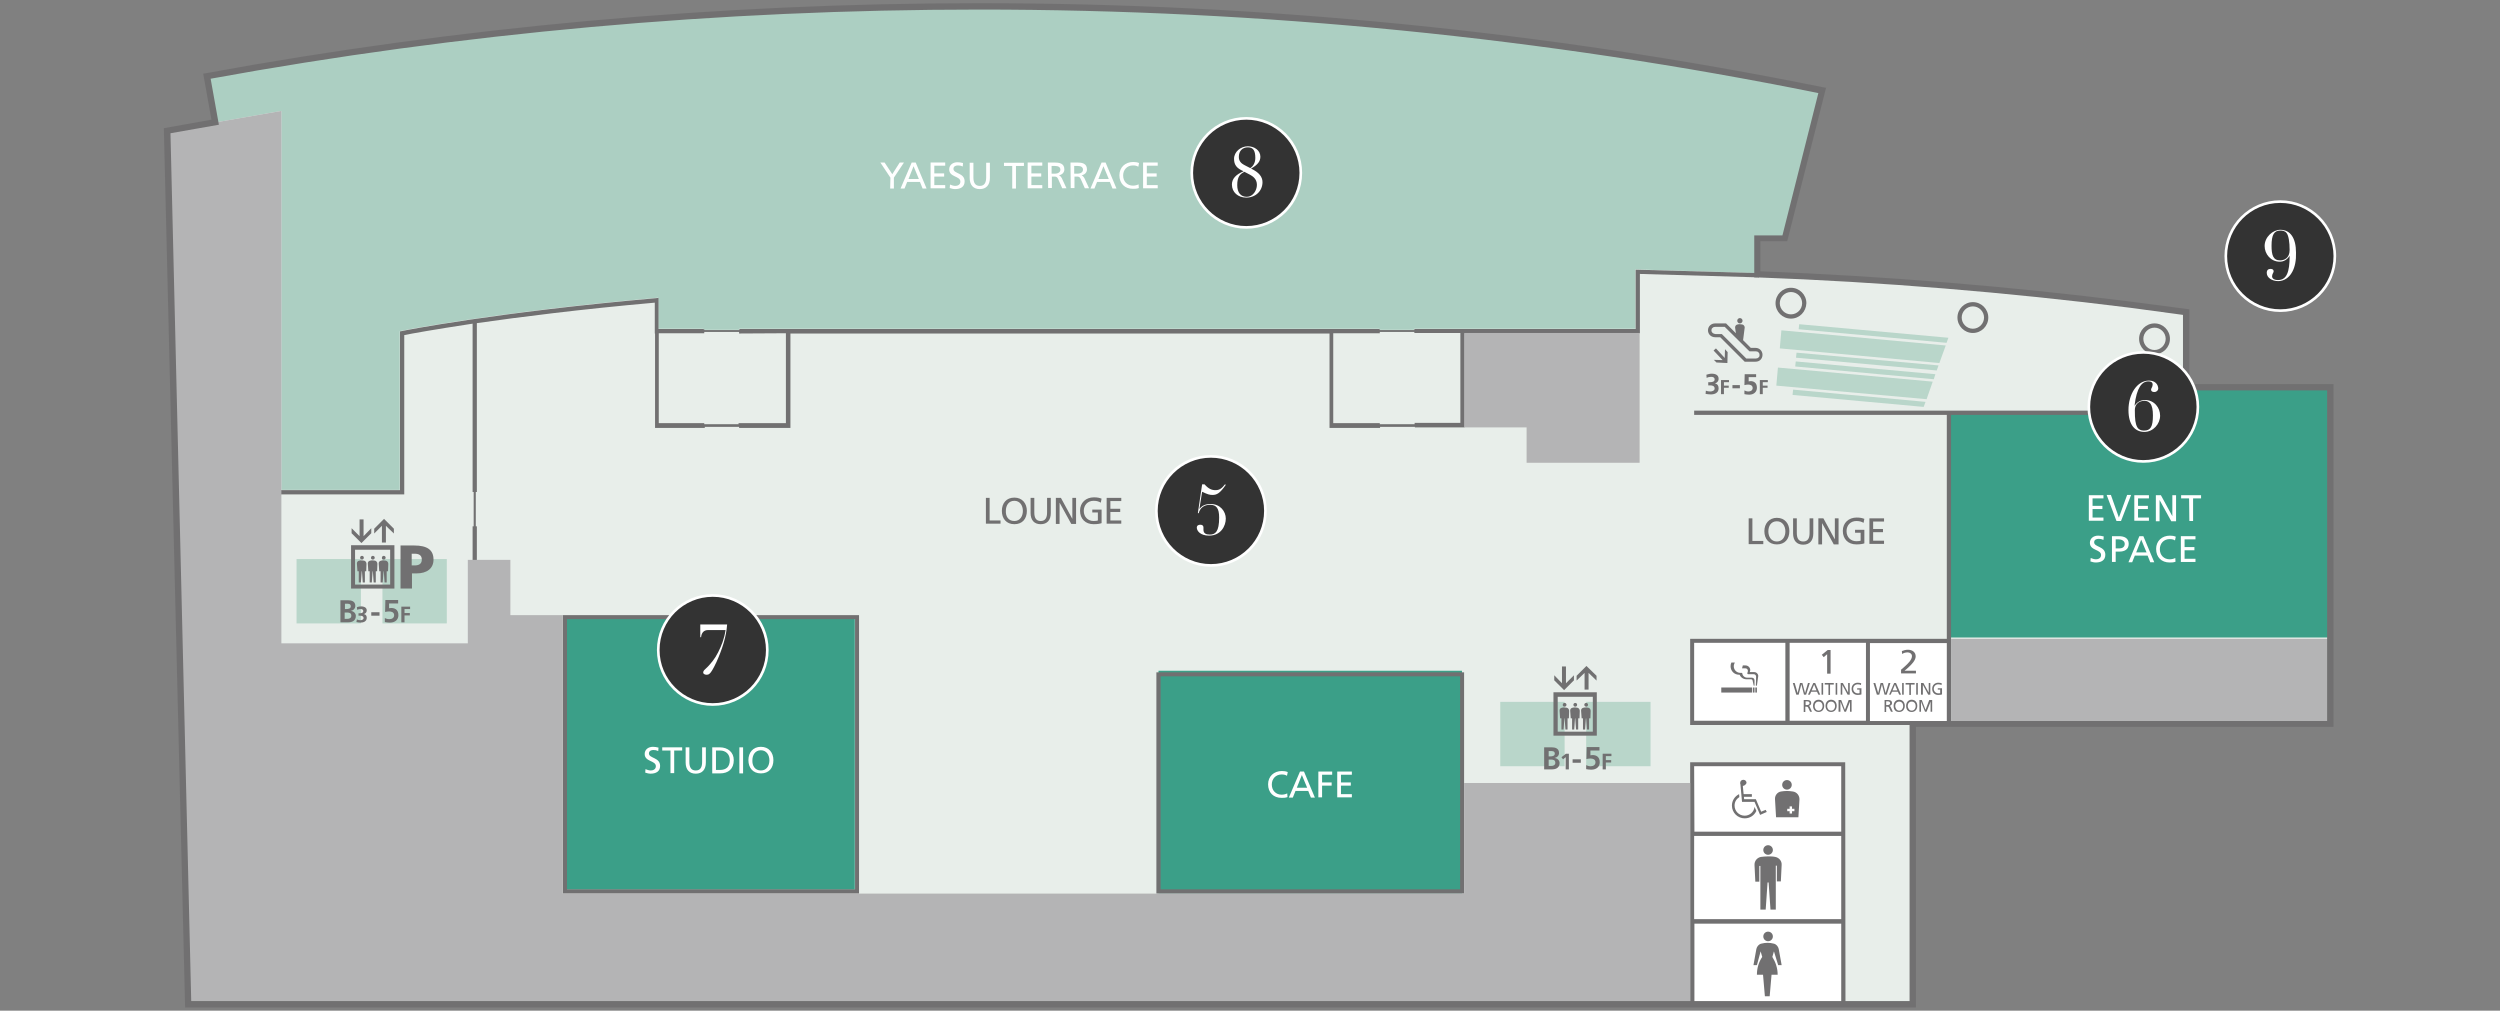 <?xml version="1.0" encoding="utf-8"?>
<!-- Generator: Adobe Illustrator 27.2.0, SVG Export Plug-In . SVG Version: 6.00 Build 0)  -->
<svg version="1.1" id="レイヤー_1" xmlns="http://www.w3.org/2000/svg" xmlns:xlink="http://www.w3.org/1999/xlink" x="0px"
	 y="0px" viewBox="0 0 940 380" style="enable-background:new 0 0 940 380;" xml:space="preserve">
<rect x="0" y="0" width="940" height="380" fill="#808080" stroke="none"/>
<style type="text/css">
	.st0{fill:#E8EEEA;}
	.st1{fill:#3B9F88;}
	.st2{fill:#ACCFC2;}
	.st3{fill:#FFFFFF;}
	.st4{fill:#717071;}
	.st5{fill:#B4B4B5;}
	.st6{fill:#C8C9CA;}
	.st7{fill:#B9D6CA;}
	.st8{fill:#333333;}
</style>
<g>
	<g>
		<path class="st0" d="M822,117.4v28.3h54.2v125.4h-157c0,0.1,0,106.5,0,106.5h-67.7l0,0H70.8l-8-328.4L80.9,46L78,29.4l-0.1-0.7
			C172,11.3,268.9,2.4,368.2,2.4c108.5,0,214.5,10.9,317,31.6l-14,55.6h-10.4v13.6c47.3,1.8,94.1,5.6,140.2,11.4L822,117.4z"/>
		<rect x="212.5" y="232" class="st1" width="108.9" height="102.5"/>
		<path class="st2" d="M105.8,184.2h44.5v-59.7l0.6-0.1c0.3-0.1,35.5-7.1,95.8-12.4l0.8-0.1v11.7h17v0.2h0.3v0.2h13.1v-0.2v-0.2
			h240.7v0.2h0.1v0.2h13v-0.4h83.2v-22.3l45.7,1.4V89.5H671l14-55.6C582.7,13.3,476.7,2.4,368.2,2.4c-99.2,0-196.1,8.9-290.4,26.3
			l0.1,0.7l3,16.6l-18,3.2l42.9-7.5V184.2z"/>
		<rect x="435.6" y="252.2" class="st1" width="114.1" height="83.7"/>
		<polygon class="st3" points="693,377.6 636.5,377.6 635.7,287.2 693,287.2 		"/>
		<polygon class="st1" points="821.7,146.2 821.7,155.2 732.7,155.2 732.7,239.7 876.2,239.7 876.2,146.2 		"/>
		<rect x="635.7" y="241" class="st3" width="97" height="30.9"/>
		<path class="st4" d="M615,101.4v22.3h-83.2v0.4h-13v-0.2h-0.1v-0.2H278v0.2v0.2h-13.1v-0.2h-0.3v-0.2h-17V112l-0.8,0.1
			c-60.4,5.3-95.5,12.3-95.8,12.4l-0.6,0.1v59.7h-45.2v1.6H152V126c2.3-0.5,11.2-2.1,25.7-4.3V185h0.4v12.9h-0.4v13h1.6v-13h-0.4
			V185h0.4v-63.5c16.1-2.3,38.7-5.2,66.9-7.7v11.6h0.1v35.5H265v-0.4h12.9v0.4h19.3v-35.5h202.7v35.5h19v-0.4H532v0.2h18.7v-35.4
			h65.9V103l44.8,1.3v-1.6L615,101.4z M295.5,125.3v33.8h-17.8v0.4h-12.9v-0.4h-17.1v-33.8h17.1v-0.5h13.1v0.4v0.2L295.5,125.3
			L295.5,125.3z M549.1,125.2V159h-17.2v0.5h-13.1v-0.4h-17.5v-33.8h17.5v-0.5h13v0.4h0.1l0,0C531.9,125.2,549.1,125.2,549.1,125.2z
			"/>
		<path class="st4" d="M673.4,119.8c-3.2,0-5.8-2.6-5.8-5.8c0-3.2,2.6-5.8,5.8-5.8s5.8,2.6,5.8,5.8
			C679.1,117.2,676.6,119.8,673.4,119.8z M673.4,109.8c-2.3,0-4.2,1.9-4.2,4.2s1.9,4.2,4.2,4.2s4.2-1.9,4.2-4.2
			S675.7,109.8,673.4,109.8z"/>
		<path class="st4" d="M741.8,125.2c-3.2,0-5.8-2.6-5.8-5.8c0-3.2,2.6-5.8,5.8-5.8s5.8,2.6,5.8,5.8S745,125.2,741.8,125.2z
			 M741.8,115.2c-2.3,0-4.2,1.9-4.2,4.2s1.9,4.2,4.2,4.2s4.2-1.9,4.2-4.2S744.1,115.2,741.8,115.2z"/>
		<path class="st4" d="M810.1,133.2c-3.2,0-5.8-2.6-5.8-5.8c0-3.2,2.6-5.8,5.8-5.8s5.8,2.6,5.8,5.8S813.3,133.2,810.1,133.2z
			 M810.1,123.2c-2.3,0-4.2,1.9-4.2,4.2c0,2.3,1.9,4.2,4.2,4.2s4.2-1.9,4.2-4.2C814.3,125.1,812.4,123.2,810.1,123.2z"/>
		<path class="st4" d="M323,336H211.6V231.3H323V336z M213.2,334.4h108.3V232.8H213.2V334.4z"/>
		<path class="st4" d="M550.5,336H434.8v-83.2h115.7V336z M436.4,334.4H549v-80.1H436.4V334.4z"/>
		<path class="st4" d="M822.4,145.8h-1.6v8.6H637v1.6h95v84.2h-96.5v32.4h98.1v-31.4v-1V156h88.8V145.8z M701.6,241.7V271h-28.7
			v-29.3H701.6z M637,241.7h34.3V271H637V241.7z M732,271.1h-28.9v-29.3H732V271.1z"/>
		<polygon class="st5" points="550.6,125.2 550.6,160.7 574,160.7 574,174 616.5,174 616.5,125.2 		"/>
		<rect x="733.6" y="240.2" class="st5" width="142.6" height="32.4"/>
		<path class="st4" d="M693.8,286.6h-1.5h-55.2h-1.6v1.6v24.6v1.6v31.3v1.6v30.4h1.6v-30.4h55.2v30.4h1.6L693.8,286.6L693.8,286.6z
			 M637,288.1h55.3v24.6h-55.2L637,288.1L637,288.1z M637,345.6v-31.3h55.3v31.3H637z"/>
		<path class="st6" d="M550.4,336"/>
		<polygon class="st5" points="550.5,294.4 550.5,336 211.6,336 211.6,231.3 191.9,231.3 191.9,210.5 175.9,210.5 175.9,241.9 
			105.8,241.9 105.8,41.7 62.8,49.2 70.8,377.6 635.5,377.6 635.5,294.4 		"/>
		<path class="st4" d="M720.4,378.8H69.6l-8-330.6L79.5,45l-3.1-17.3l1.2-0.2C172.2,10.1,270,1.2,368.2,1.2
			c106.8,0,213.5,10.6,317.2,31.6l1.2,0.2L672,90.7h-10.1V102c46.5,1.8,93.3,5.6,139.2,11.4l22.1,2.9v28.1h54.2v128.9h-157
			L720.4,378.8L720.4,378.8z M71.9,376.4H718V271.1h157V146.8h-54.2v-28.4l-20-2.7c-46.2-5.8-93.3-9.7-140.1-11.4h-1.1V88.5h10.6
			L683.7,35C580.5,14.1,474.4,3.6,368.2,3.6c-97.7,0-194.9,8.8-289,26l3.1,17.3l-18.2,3.2L71.9,376.4z"/>
		<polygon class="st7" points="675.3,134.5 728.2,139.3 728.9,137.4 675.5,132.6 		"/>
		<polygon class="st7" points="676.5,121.9 676.3,123.8 731.9,128.9 732.6,127 		"/>
		<polygon class="st7" points="669.8,124.2 669.2,131 729.2,136.5 731.6,129.9 		"/>
		<polygon class="st7" points="674,148.5 723.3,153 724,151.1 674.2,146.5 		"/>
		<polygon class="st7" points="675,137.8 727.1,142.6 727.7,140.7 675.2,135.9 		"/>
		<polygon class="st7" points="667.9,145 724.4,150.1 726.7,143.5 668.5,138.2 		"/>
		<rect x="564.1" y="263.9" class="st7" width="24.2" height="24.2"/>
		<rect x="596.4" y="263.9" class="st7" width="24.2" height="24.2"/>
		<rect x="111.5" y="210.2" class="st7" width="24.2" height="24.2"/>
		<rect x="143.8" y="210.2" class="st7" width="24.2" height="24.2"/>
		<g>
			<path class="st4" d="M580.6,281h2.9c1.1,0,2.7,0.3,2.7,2.1c0,1-0.7,1.7-1.7,1.9l0,0c1.1,0.1,1.9,0.9,1.9,1.9
				c0,2.1-1.9,2.4-2.9,2.4h-2.9V281z M582.3,284.4h0.7c0.7,0,1.6-0.2,1.6-1c0-1-0.8-1-1.6-1h-0.7V284.4z M582.3,288h0.8
				c0.8,0,1.7-0.2,1.7-1.2c0-1.1-0.9-1.2-1.7-1.2h-0.8V288z"/>
			<path class="st4" d="M588.8,283.4h1.1v5.9h-1.2v-4.6l-1,0.8l-0.6-0.8L588.8,283.4z"/>
			<path class="st4" d="M591.3,286.8v-1.3h3.1v1.3H591.3z"/>
			<path class="st4" d="M601.2,282.2H598v1.8c0.2,0,0.4-0.1,0.8-0.1c1.2,0,2.7,0.5,2.7,2.7c0,1.6-1.1,2.8-3.2,2.8
				c-0.6,0-1.4-0.1-1.9-0.2v-1.5c0.4,0.2,1,0.4,1.7,0.4c0.9,0,1.8-0.4,1.8-1.5s-1-1.4-1.9-1.4c-0.5,0-1,0.1-1.5,0.2l0.1-4.5h4.8v1.3
				H601.2z"/>
			<path class="st4" d="M602.6,283.4h3.3v0.9h-2.1v1.5h2v0.9h-2v2.6h-1.2V283.4z"/>
		</g>
		<g>
			<path class="st4" d="M584.1,276.6h16.3v-16.3h-16.3V276.6z M598.9,275.1h-13.2V262h13.2V275.1z"/>
			<polygon class="st4" points="591.8,255.8 591.8,253.9 588.8,256.9 588.8,250.6 587.3,250.6 587.3,256.9 584.4,253.9 584.4,255.8 
				588.1,259.5 			"/>
			<polygon class="st4" points="595.8,253 595.8,259.3 597.3,259.3 597.3,253 600.3,255.9 600.3,254.1 596.5,250.4 592.8,254.1 
				592.8,255.9 			"/>
			<path class="st4" d="M586.6,270.1h0.5v4.2h0.8l0.3-4.2h0.1l0.3,4.2h0.8v-4.2h0.5l0.1-2.8c0-0.6-0.4-1.1-0.9-1.2
				c-0.3,0-0.6-0.1-0.9-0.1c-0.3,0-0.6,0-0.9,0.1c-0.6,0.1-1,0.6-0.9,1.2L586.6,270.1z"/>
			<path class="st4" d="M588.3,265.7c0.4,0,0.7-0.3,0.7-0.7c0-0.4-0.3-0.7-0.7-0.7s-0.7,0.3-0.7,0.7
				C587.5,265.4,587.9,265.7,588.3,265.7"/>
			<path class="st4" d="M590.6,270.1h0.5v4.2h0.8l0.3-4.2h0.1l0.3,4.2h0.8v-4.2h0.5l0.1-2.8c0-0.6-0.4-1.1-0.9-1.2
				c-0.3,0-0.6-0.1-0.9-0.1c-0.3,0-0.6,0-0.9,0.1c-0.6,0.1-1,0.6-0.9,1.2L590.6,270.1z"/>
			<path class="st4" d="M592.3,265.7c0.4,0,0.7-0.3,0.7-0.7c0-0.4-0.3-0.7-0.7-0.7s-0.7,0.3-0.7,0.7
				C591.6,265.4,591.9,265.7,592.3,265.7"/>
			<path class="st4" d="M594.7,270.1h0.5v4.2h0.8l0.3-4.2h0.1l0.3,4.2h0.8v-4.2h0.5l0.1-2.8c0-0.6-0.4-1.1-0.9-1.2
				c-0.3,0-0.6-0.1-0.9-0.1c-0.3,0-0.6,0-0.9,0.1c-0.6,0.1-1,0.6-0.9,1.2L594.7,270.1z"/>
			<path class="st4" d="M596.4,265.7c0.4,0,0.7-0.3,0.7-0.7c0-0.4-0.3-0.7-0.7-0.7s-0.7,0.3-0.7,0.7
				C595.7,265.4,596,265.7,596.4,265.7"/>
		</g>
		<g>
			<g>
				<g>
					<rect x="647.2" y="258.5" class="st4" width="11.6" height="1.9"/>
					<rect x="659.1" y="258.5" class="st4" width="0.6" height="1.9"/>
					<rect x="660" y="258.5" class="st4" width="0.6" height="1.9"/>
					<path class="st4" d="M659.6,252.7h-1.7l0.1-0.3c0-0.1,0.1-0.3,0.1-0.4c0-1-0.8-1.8-1.8-1.8h-1l-0.3,1.1h1.3
						c0.5,0,0.9,0.4,0.9,0.9c0,0.1,0,0.2,0,0.2l-0.2,0.7v0.1c0,0.2,0.1,0.3,0.3,0.3h2.1c0.5,0,0.9,0.4,0.9,0.9l0,0l-0.1,3.4h0.4
						l0.5-3.6c0-0.1,0-0.1,0-0.2C661,253.3,660.4,252.7,659.6,252.7z"/>
					<path class="st4" d="M659.4,257.8h0.3v-2c0-0.5-0.4-1-1-1h-1.8c-0.9,0-1.7-0.7-1.8-1.6c0-0.1-0.1-0.2-0.2-0.2h-0.5
						c-1.4,0-2.5-1.1-2.5-2.5c0-0.5,0.2-1,0.4-1.4H651c-0.2,0.4-0.3,0.9-0.3,1.4c0,1.8,1.4,3.2,3.2,3.2h0.2c0.4,1,1.4,1.7,2.5,1.7
						h1.8c0.3,0,0.6,0.3,0.6,0.6L659.4,257.8z"/>
				</g>
			</g>
		</g>
		<g>
			<path class="st4" d="M664.8,321.4c1,0,1.8-0.8,1.8-1.8s-0.8-1.8-1.8-1.8s-1.8,0.8-1.8,1.8S663.8,321.4,664.8,321.4"/>
			<path class="st4" d="M667.5,322.2c-0.9-0.2-1.8-0.2-2.7-0.2s-1.8,0.1-2.7,0.2c-1.5,0.3-2.5,1.6-2.4,3.1l0.3,6.2h1.5v-5.9h0.4V342
				h2l0.7-10.2h0.4l0.7,10.2h2v-16.5h0.4v5.9h1.5l0.3-6.2C670,323.8,669,322.5,667.5,322.2"/>
		</g>
		<g>
			<path class="st4" d="M664.8,353.9c1,0,1.8-0.8,1.8-1.8s-0.8-1.8-1.8-1.8s-1.8,0.8-1.8,1.8S663.8,353.9,664.8,353.9"/>
			<path class="st4" d="M668.6,362.9h1.3l-1.1-6.1c-0.2-0.9-0.9-1.8-1.9-2c-0.7-0.2-1.5-0.3-2.3-0.3s-1.5,0.1-2.3,0.3
				c-1,0.2-1.7,1.1-1.9,2l-1.1,6.1h1.3l1.4-5.2l0.6,2.1c-1.3,1.9-2,4.2-2,6.7h2.3l0.7,8.1h1.8l0.7-8.1h2.3c0-2.5-0.8-4.8-2-6.7
				l0.6-2.1L668.6,362.9z"/>
		</g>
		<g>
			<path class="st3" d="M785.4,186.2h5.5v1.2h-4.1v2.8h3.7v1.2h-3.7v3.2h4.1v1.2h-5.5V186.2z"/>
			<path class="st3" d="M797.5,195.9h-1.7l-3.7-9.8h1.6l3,8.5l0,0l3.1-8.5h1.5L797.5,195.9z"/>
			<path class="st3" d="M802.5,186.2h5.5v1.2h-4.1v2.8h3.7v1.2h-3.7v3.2h4.1v1.2h-5.5V186.2z"/>
			<path class="st3" d="M810.6,186.2h1.9l4.3,7.9l0,0v-7.9h1.4v9.8h-1.8l-4.4-8l0,0v8h-1.4V186.2z"/>
			<path class="st3" d="M823.1,187.4h-3v-1.2h7.5v1.2h-3v8.5h-1.4L823.1,187.4L823.1,187.4z"/>
			<path class="st3" d="M790.9,203c-0.7-0.3-1.1-0.4-1.8-0.4c-0.8,0-1.7,0.3-1.7,1.3c0,1.9,4.2,1.4,4.2,4.7c0,2.1-1.6,2.9-3.6,2.9
				c-0.7,0-1.4-0.2-2-0.4l0.1-1.3c0.5,0.2,1.3,0.5,2,0.5c0.8,0,1.9-0.4,1.9-1.6c0-2.2-4.2-1.6-4.2-4.6c0-1.7,1.4-2.7,3.1-2.7
				c0.6,0,1.4,0.1,2.1,0.3L790.9,203z"/>
			<path class="st3" d="M794.1,201.6h2.6c2,0,3.7,0.7,3.7,2.9s-1.7,2.9-3.5,2.9h-1.4v3.9h-1.4L794.1,201.6L794.1,201.6z
				 M795.5,206.2h1.4c0.9,0,2-0.4,2-1.7c0-1.2-1.3-1.7-2.2-1.7h-1.2V206.2z"/>
			<path class="st3" d="M804.4,201.6h1.5l4.1,9.8h-1.5l-1-2.5h-4.8l-1,2.5h-1.4L804.4,201.6z M805.1,202.9l-1.9,4.8h3.9L805.1,202.9
				z"/>
			<path class="st3" d="M817.8,203.2c-0.6-0.4-1.3-0.5-2-0.5c-2.2,0-3.7,1.6-3.7,3.8c0,2.3,1.6,3.8,3.7,3.8c0.7,0,1.6-0.2,2.1-0.5
				l0.1,1.4c-0.7,0.3-1.6,0.3-2.2,0.3c-3.1,0-5.1-2-5.1-5.1c0-3,2.2-5,5.2-5c0.8,0,1.5,0.1,2.2,0.4L817.8,203.2z"/>
			<path class="st3" d="M820,201.6h5.5v1.2h-4.1v2.9h3.7v1.2h-3.7v3.2h4.1v1.2H820V201.6z"/>
		</g>
		<g>
			<g>
				<path class="st4" d="M657.5,194.9h1.4v8.5h4.1v1.2h-5.5V194.9z"/>
				<path class="st4" d="M668.1,194.7c3,0,4.7,2.2,4.7,5c0,3-1.7,5-4.7,5s-4.7-2.1-4.7-5C663.4,196.9,665.2,194.7,668.1,194.7z
					 M668.1,203.6c2.2,0,3.2-1.9,3.2-3.8c0-2-1.1-3.8-3.2-3.8c-2.2,0-3.2,1.8-3.2,3.8C664.9,201.7,665.9,203.6,668.1,203.6z"/>
				<path class="st4" d="M681.8,200.6c0,2.7-1.4,4.2-3.8,4.2c-2.4,0-3.8-1.5-3.8-4.2v-5.7h1.4v5.5c0,1.9,0.6,3.2,2.4,3.2
					s2.4-1.3,2.4-3.2v-5.5h1.4L681.8,200.6L681.8,200.6z"/>
				<path class="st4" d="M683.7,194.9h1.9l4.3,7.9l0,0v-7.9h1.4v9.8h-1.8l-4.4-8l0,0v8h-1.4V194.9z"/>
				<path class="st4" d="M700.7,196.6c-0.7-0.4-1.4-0.7-2.7-0.7c-2.2,0-3.7,1.6-3.7,3.8c0,2.3,1.6,3.8,3.7,3.8c1,0,1.2-0.1,1.6-0.2
					v-3h-2.1v-1.1h3.5v5.1c-0.5,0.2-1.5,0.4-3,0.4c-3.1,0-5.1-2-5.1-5.1c0-3,2.2-5,5.2-5c1.4,0,2.1,0.2,2.9,0.5L700.7,196.6z"/>
				<path class="st4" d="M702.9,194.9h5.5v1.2h-4.1v2.8h3.7v1.2h-3.7v3.2h4.1v1.2h-5.5V194.9z"/>
			</g>
		</g>
		<g>
			<g>
				<path class="st4" d="M370.7,187.2h1.4v8.5h4.1v1.2h-5.5V187.2z"/>
				<path class="st4" d="M381.4,187.1c3,0,4.7,2.2,4.7,5c0,3-1.7,5-4.7,5s-4.7-2.1-4.7-5C376.7,189.2,378.4,187.1,381.4,187.1z
					 M381.4,195.9c2.2,0,3.2-1.9,3.2-3.8c0-2-1.1-3.8-3.2-3.8c-2.2,0-3.2,1.8-3.2,3.8C378.1,194.1,379.1,195.9,381.4,195.9z"/>
				<path class="st4" d="M395.1,192.9c0,2.7-1.4,4.2-3.8,4.2s-3.8-1.5-3.8-4.2v-5.7h1.4v5.5c0,1.9,0.6,3.2,2.4,3.2s2.4-1.3,2.4-3.2
					v-5.5h1.4V192.9z"/>
				<path class="st4" d="M397,187.2h1.9l4.3,7.9l0,0v-7.9h1.4v9.8h-1.8l-4.4-8l0,0v8H397V187.2z"/>
				<path class="st4" d="M413.9,189c-0.7-0.4-1.4-0.7-2.7-0.7c-2.2,0-3.7,1.6-3.7,3.8c0,2.3,1.6,3.8,3.7,3.8c1,0,1.2-0.1,1.6-0.2v-3
					h-2.1v-1.1h3.5v5.1c-0.5,0.2-1.5,0.4-3,0.4c-3.1,0-5.1-2-5.1-5.1c0-3,2.2-5,5.2-5c1.4,0,2.1,0.2,2.9,0.5L413.9,189z"/>
				<path class="st4" d="M416.1,187.2h5.5v1.2h-4.1v2.9h3.7v1.2h-3.7v3.2h4.1v1.2h-5.5V187.2z"/>
			</g>
		</g>
		<path class="st4" d="M660.4,304.9c-0.8,1.7-2.4,2.8-4.4,2.8c-2.6,0-4.8-2.1-4.8-4.8c0-1.9,1.1-3.5,2.7-4.3l0.1,1.1
			c-1.1,0.7-1.8,1.8-1.8,3.2c0,2.1,1.7,3.8,3.8,3.8c1.9,0,3.5-1.4,3.7-3.3L660.4,304.9z M655.3,295.5l0.3,3.1h3.1v1h-3l0.1,0.9h4.4
			l2,4.7l1.7-0.7l0.4,0.8l-2.5,1.1l-2.1-4.9H655l-0.6-6.6c-0.1-0.2-0.1-0.4-0.1-0.5c0-0.7,0.5-1.2,1.2-1.2s1.2,0.5,1.2,1.2
			C656.5,294.9,655.9,295.5,655.3,295.5"/>
		<g>
			<path class="st4" d="M674.1,297.6c-0.7-0.1-1.5-0.2-2.2-0.2c-0.8,0-1.5,0.1-2.2,0.2c-1.4,0.2-2.4,1.5-2.3,2.9l0.4,6.8h8.4
				l0.4-6.8C676.6,299.1,675.6,297.8,674.1,297.6z M674.7,305h-0.9v0.9h-0.9V305H672v-0.9h0.9v-0.9h0.9v0.9h0.9V305z"/>
			<path class="st4" d="M671.9,296.9c1,0,1.8-0.8,1.8-1.8s-0.8-1.8-1.8-1.8s-1.8,0.8-1.8,1.8S670.9,296.9,671.9,296.9z"/>
		</g>
		<g>
			<g>
				<path class="st4" d="M641.4,146.9c0.5,0.2,1.1,0.3,1.7,0.3c0.6,0,1.6-0.3,1.6-1.1c0-0.9-0.7-1.2-1.7-1.2h-0.7v-1.2h0.7
					c1,0,1.7-0.3,1.7-1c0-0.8-0.6-1-1.3-1c-0.6,0-1.2,0.1-1.7,0.4l-0.1-1.2c0.6-0.2,1.3-0.4,2.1-0.4c0.9,0,2.5,0.3,2.5,1.9
					c0,1-0.6,1.5-1.4,1.8l0,0c1,0.1,1.4,0.9,1.4,1.8c0,1.8-1.6,2.3-2.9,2.3c-0.7,0-1.4-0.1-2-0.2L641.4,146.9z"/>
				<path class="st4" d="M647.1,142.9h3v0.8h-1.9v1.3h1.8v0.8h-1.8v2.4h-1.1V142.9z"/>
				<path class="st4" d="M651.4,146v-1.2h2.8v1.2H651.4z"/>
				<path class="st4" d="M660.4,141.8h-2.9v1.6c0.2,0,0.4-0.1,0.7-0.1c1.1,0,2.4,0.5,2.4,2.5c0,1.4-1,2.6-2.9,2.6
					c-0.6,0-1.3-0.1-1.8-0.2v-1.4c0.4,0.2,0.9,0.4,1.5,0.4c0.8,0,1.6-0.4,1.6-1.3c0-1-0.9-1.3-1.7-1.3c-0.5,0-0.9,0.1-1.4,0.2
					l0.1-4.1h4.3v1.1H660.4z"/>
				<path class="st4" d="M661.7,142.9h3v0.8h-1.9v1.3h1.8v0.8h-1.8v2.4h-1.1V142.9z"/>
			</g>
			<polygon class="st4" points="644.4,135.3 647.7,135.4 644.3,131.8 645.2,131 648.5,134.6 648.6,131.3 649.6,132.4 649.5,136.5 
				645.4,136.3 			"/>
			<path class="st4" d="M654.2,121.6c-0.6,0-1-0.5-1-1c0-0.6,0.5-1,1-1c0.6,0,1,0.5,1,1C655.2,121.2,654.7,121.6,654.2,121.6z"/>
			<path class="st4" d="M642.2,124.2c0,1.5,1.2,2.6,2.7,2.6h1.9l9.2,9.2h4.1c1.5,0,2.6-1.1,2.6-2.6s-1.2-2.6-2.6-2.6h-1.8l-2.9-2.9
				l0.6-4.7v-0.1c0-0.5-0.4-1-0.9-1.1c-0.3,0-0.6-0.1-0.9-0.1c-0.3,0-0.6,0-0.9,0.1c-0.5,0.1-0.9,0.5-0.9,1.1v0.1l0.3,2.1l-3.7-3.7
				h-4.1C643.4,121.6,642.2,122.7,642.2,124.2z M643.5,124.2c0-0.4,0.1-0.7,0.4-0.9c0.3-0.3,0.6-0.4,1-0.4h3.6l9.3,9.2h2.4
				c0.4,0,0.7,0.1,1,0.4c0.3,0.3,0.4,0.6,0.4,1s-0.1,0.7-0.4,0.9c-0.3,0.3-0.6,0.4-1,0.4h-3.6l-9.2-9.2H645
				C644.1,125.5,643.5,125,643.5,124.2z"/>
		</g>
		<g>
			<g>
				<path class="st3" d="M334.8,66.8l-3.8-5.7h1.6l2.9,4.4l2.8-4.4h1.6l-3.8,5.7v4.1h-1.4L334.8,66.8L334.8,66.8z"/>
				<path class="st3" d="M342.8,61.1h1.5l4.1,9.8h-1.5l-1-2.5h-4.8l-1,2.5h-1.5L342.8,61.1z M343.5,62.5l-1.9,4.8h3.9L343.5,62.5z"
					/>
				<path class="st3" d="M349.9,61.1h5.5v1.2h-4.1v2.9h3.7v1.2h-3.7v3.2h4.1v1.2h-5.5V61.1z"/>
				<path class="st3" d="M362,62.6c-0.7-0.3-1.1-0.4-1.8-0.4c-0.8,0-1.7,0.3-1.7,1.3c0,1.9,4.2,1.4,4.2,4.7c0,2.1-1.6,2.9-3.6,2.9
					c-0.7,0-1.4-0.2-2-0.4l0.1-1.3c0.5,0.2,1.3,0.5,2,0.5c0.8,0,1.9-0.4,1.9-1.6c0-2.2-4.2-1.6-4.2-4.6c0-1.7,1.4-2.7,3.1-2.7
					c0.6,0,1.4,0.1,2.1,0.3L362,62.6z"/>
				<path class="st3" d="M372.2,66.9c0,2.7-1.4,4.2-3.8,4.2s-3.8-1.5-3.8-4.2v-5.7h1.4v5.5c0,1.9,0.6,3.2,2.4,3.2s2.4-1.3,2.4-3.2
					v-5.5h1.4V66.9z"/>
				<path class="st3" d="M380.5,62.4h-3v-1.2h7.5v1.2h-3v8.5h-1.4v-8.5H380.5z"/>
				<path class="st3" d="M386.4,61.1h5.5v1.2h-4.1v2.9h3.7v1.2h-3.7v3.2h4.1v1.2h-5.5V61.1z"/>
				<path class="st3" d="M394,61.1h2.4c1.9,0,3.8,0.3,3.8,2.6c0,1.2-0.9,2-2,2.2l0,0c0.4,0.2,0.6,0.4,1,1l1.8,3.9h-1.6l-1.5-3.4
					c-0.4-1-0.9-1-1.6-1h-0.8v4.3h-1.4L394,61.1L394,61.1z M395.4,65.3h1.2c1.3,0,2.1-0.6,2.1-1.5s-0.7-1.4-2-1.4h-1.3L395.4,65.3
					L395.4,65.3z"/>
				<path class="st3" d="M402.5,61.1h2.4c1.9,0,3.8,0.3,3.8,2.6c0,1.2-0.9,2-2,2.2l0,0c0.4,0.2,0.6,0.4,1,1l1.8,3.9h-1.6l-1.5-3.4
					c-0.4-1-0.9-1-1.6-1H404v4.3h-1.4L402.5,61.1L402.5,61.1z M403.9,65.3h1.2c1.3,0,2.1-0.6,2.1-1.5s-0.7-1.4-2-1.4h-1.3
					L403.9,65.3L403.9,65.3z"/>
				<path class="st3" d="M414.2,61.1h1.5l4.1,9.8h-1.5l-1-2.5h-4.8l-1,2.5H410L414.2,61.1z M414.9,62.5l-1.9,4.8h3.9L414.9,62.5z"/>
				<path class="st3" d="M428,62.7c-0.6-0.4-1.3-0.5-2-0.5c-2.2,0-3.7,1.6-3.7,3.8c0,2.3,1.6,3.8,3.7,3.8c0.7,0,1.6-0.2,2.1-0.5
					l0.1,1.4c-0.7,0.3-1.6,0.3-2.2,0.3c-3.1,0-5.1-2-5.1-5.1c0-3,2.2-5,5.2-5c0.8,0,1.5,0.1,2.2,0.4L428,62.7z"/>
				<path class="st3" d="M429.8,61.1h5.5v1.2h-4.1v2.9h3.7v1.2h-3.7v3.2h4.1v1.2h-5.5V61.1z"/>
			</g>
		</g>
		<g>
			<g>
				<path class="st3" d="M247.5,282.4c-0.7-0.3-1.1-0.4-1.8-0.4c-0.8,0-1.7,0.3-1.7,1.3c0,1.9,4.2,1.4,4.2,4.7
					c0,2.1-1.6,2.9-3.6,2.9c-0.7,0-1.4-0.2-2-0.4l0.1-1.3c0.5,0.2,1.3,0.5,2,0.5c0.8,0,1.9-0.4,1.9-1.6c0-2.2-4.2-1.6-4.2-4.6
					c0-1.7,1.4-2.7,3.1-2.7c0.6,0,1.4,0.1,2.1,0.3L247.5,282.4z"/>
				<path class="st3" d="M252,282.2h-3V281h7.5v1.2h-3v8.5h-1.4v-8.5H252z"/>
				<path class="st3" d="M265.4,286.7c0,2.7-1.4,4.2-3.8,4.2s-3.8-1.5-3.8-4.2V281h1.4v5.5c0,1.9,0.6,3.2,2.4,3.2s2.4-1.3,2.4-3.2
					V281h1.4V286.7z"/>
				<path class="st3" d="M267.8,281h2.9c2.9,0,5.2,1.8,5.2,4.8c0,3.3-2,5-5.2,5h-2.9V281z M269.2,289.5h1.5c2.4,0,3.7-1.2,3.7-3.7
					c0-2.3-1.6-3.6-3.6-3.6h-1.6V289.5z"/>
				<path class="st3" d="M278,281h1.4v9.8H278V281z"/>
				<path class="st3" d="M286.1,280.8c3,0,4.7,2.2,4.7,5c0,3-1.7,5-4.7,5s-4.7-2.1-4.7-5C281.4,283,283.1,280.8,286.1,280.8z
					 M286.1,289.7c2.2,0,3.2-1.9,3.2-3.8c0-2-1.1-3.8-3.2-3.8c-2.2,0-3.2,1.8-3.2,3.8C282.8,287.8,283.8,289.7,286.1,289.7z"/>
			</g>
		</g>
		<g>
			<path class="st3" d="M483.9,291.7c-0.6-0.4-1.3-0.5-2-0.5c-2.2,0-3.7,1.6-3.7,3.8c0,2.3,1.6,3.8,3.7,3.8c0.7,0,1.6-0.2,2.1-0.5
				l0.1,1.4c-0.7,0.3-1.6,0.3-2.2,0.3c-3.1,0-5.1-2-5.1-5.1c0-3,2.2-5,5.2-5c0.8,0,1.5,0.1,2.2,0.4L483.9,291.7z"/>
			<path class="st3" d="M488.8,290.1h1.5l4.1,9.8h-1.5l-1-2.5h-4.8l-1,2.5h-1.5L488.8,290.1z M489.5,291.4l-1.9,4.8h3.9L489.5,291.4
				z"/>
			<path class="st3" d="M495.7,290.1h5.2v1.2h-3.8v2.9h3.6v1.2h-3.6v4.4h-1.4L495.7,290.1L495.7,290.1z"/>
			<path class="st3" d="M502.8,290.1h5.5v1.2h-4.1v2.9h3.7v1.2h-3.7v3.2h4.1v1.2h-5.5V290.1z"/>
		</g>
		<g>
			<g>
				<path class="st4" d="M674.1,256.8h0.7l1.1,3.8l0,0l0.9-3.8h0.9l1,3.8l0,0l1.1-3.8h0.7l-1.4,4.4h-0.8l-1-3.9l0,0l-1,3.9h-0.9
					L674.1,256.8z"/>
				<path class="st4" d="M681.8,256.8h0.7l1.9,4.4h-0.7l-0.5-1.1H681l-0.5,1.1h-0.7L681.8,256.8z M682.1,257.4l-0.9,2.2h1.8
					L682.1,257.4z"/>
				<path class="st4" d="M684.9,256.8h0.6v4.4h-0.6V256.8z"/>
				<path class="st4" d="M687.5,257.4h-1.4v-0.6h3.4v0.6h-1.4v3.9h-0.6V257.4z"/>
				<path class="st4" d="M690.2,256.8h0.6v4.4h-0.6V256.8z"/>
				<path class="st4" d="M692,256.8h0.9l2,3.6l0,0v-3.6h0.6v4.4h-0.8l-2-3.7l0,0v3.7h-0.6v-4.4H692z"/>
				<path class="st4" d="M699.7,257.6c-0.3-0.2-0.6-0.3-1.2-0.3c-1,0-1.7,0.7-1.7,1.7s0.8,1.7,1.7,1.7c0.4,0,0.6,0,0.7-0.1v-1.3
					h-0.9v-0.5h1.6v2.3c-0.2,0.1-0.7,0.2-1.4,0.2c-1.4,0-2.3-0.9-2.3-2.3s1-2.3,2.3-2.3c0.6,0,0.9,0.1,1.3,0.2L699.7,257.6z"/>
			</g>
		</g>
		<g>
			<g>
				<path class="st4" d="M678.2,263.2h1.1c0.9,0,1.7,0.1,1.7,1.2c0,0.5-0.4,0.9-0.9,1l0,0c0.2,0.1,0.3,0.2,0.4,0.4l0.8,1.8h-0.7
					l-0.7-1.5c-0.2-0.4-0.4-0.4-0.7-0.4h-0.4v2h-0.6L678.2,263.2L678.2,263.2z M678.9,265.1h0.5c0.6,0,1-0.3,1-0.7
					c0-0.4-0.3-0.7-0.9-0.7h-0.6V265.1z"/>
				<path class="st4" d="M683.8,263.1c1.3,0,2.1,1,2.1,2.3s-0.8,2.3-2.1,2.3s-2.1-0.9-2.1-2.3C681.7,264.1,682.5,263.1,683.8,263.1z
					 M683.8,267.2c1,0,1.5-0.9,1.5-1.7c0-0.9-0.5-1.7-1.5-1.7s-1.5,0.8-1.5,1.7C682.3,266.3,682.8,267.2,683.8,267.2z"/>
				<path class="st4" d="M688.5,263.1c1.3,0,2.1,1,2.1,2.3s-0.8,2.3-2.1,2.3s-2.1-0.9-2.1-2.3C686.4,264.1,687.2,263.1,688.5,263.1z
					 M688.5,267.2c1,0,1.5-0.9,1.5-1.7c0-0.9-0.5-1.7-1.5-1.7s-1.5,0.8-1.5,1.7C687,266.3,687.5,267.2,688.5,267.2z"/>
				<path class="st4" d="M691.3,263.2h1l1.4,3.7l1.4-3.7h1.1v4.4h-0.6v-3.8l0,0l-1.5,3.8h-0.6l-1.5-3.8l0,0v3.8h-0.7V263.2z"/>
			</g>
		</g>
		<g>
			<g>
				<path class="st4" d="M687.1,245.9l-1.4,1.2l-0.7-0.9l2.2-1.8h1.1v8.9H687v-7.4H687.1z"/>
			</g>
		</g>
		<g>
			<g>
				<path class="st4" d="M704.4,256.8h0.7l1.1,3.8l0,0l0.9-3.8h0.9l1,3.8l0,0l1.1-3.8h0.7l-1.4,4.4h-0.8l-1-3.9l0,0l-1,3.9h-0.9
					L704.4,256.8z"/>
				<path class="st4" d="M712.2,256.8h0.7l1.9,4.4h-0.7l-0.5-1.1h-2.2l-0.5,1.1h-0.6L712.2,256.8z M712.5,257.4l-0.9,2.2h1.8
					L712.5,257.4z"/>
				<path class="st4" d="M715.2,256.8h0.6v4.4h-0.6V256.8z"/>
				<path class="st4" d="M717.9,257.4h-1.4v-0.6h3.4v0.6h-1.4v3.9h-0.6V257.4z"/>
				<path class="st4" d="M720.5,256.8h0.6v4.4h-0.6V256.8z"/>
				<path class="st4" d="M722.3,256.8h0.9l2,3.6l0,0v-3.6h0.6v4.4H725l-2-3.7l0,0v3.7h-0.7V256.8z"/>
				<path class="st4" d="M730,257.6c-0.3-0.2-0.6-0.3-1.2-0.3c-1,0-1.7,0.7-1.7,1.7s0.8,1.7,1.7,1.7c0.4,0,0.6,0,0.7-0.1v-1.3h-0.9
					v-0.5h1.6v2.3c-0.2,0.1-0.7,0.2-1.4,0.2c-1.4,0-2.3-0.9-2.3-2.3s1-2.3,2.3-2.3c0.6,0,0.9,0.1,1.3,0.2L730,257.6z"/>
			</g>
		</g>
		<g>
			<g>
				<path class="st4" d="M708.6,263.2h1.1c0.9,0,1.7,0.1,1.7,1.2c0,0.5-0.4,0.9-0.9,1l0,0c0.2,0.1,0.3,0.2,0.4,0.4l0.8,1.8H711
					l-0.7-1.5c-0.2-0.4-0.4-0.4-0.7-0.4h-0.4v2h-0.6L708.6,263.2L708.6,263.2z M709.2,265.1h0.5c0.6,0,1-0.3,1-0.7
					c0-0.4-0.3-0.7-0.9-0.7h-0.6V265.1z"/>
				<path class="st4" d="M714.1,263.1c1.3,0,2.1,1,2.1,2.3s-0.8,2.3-2.1,2.3c-1.4,0-2.1-0.9-2.1-2.3
					C712,264.1,712.8,263.1,714.1,263.1z M714.1,267.2c1,0,1.5-0.9,1.5-1.7c0-0.9-0.5-1.7-1.5-1.7s-1.5,0.8-1.5,1.7
					C712.7,266.3,713.1,267.2,714.1,267.2z"/>
				<path class="st4" d="M718.8,263.1c1.3,0,2.1,1,2.1,2.3s-0.8,2.3-2.1,2.3c-1.4,0-2.1-0.9-2.1-2.3
					C716.7,264.1,717.5,263.1,718.8,263.1z M718.8,267.2c1,0,1.5-0.9,1.5-1.7c0-0.9-0.5-1.7-1.5-1.7s-1.5,0.8-1.5,1.7
					C717.4,266.3,717.8,267.2,718.8,267.2z"/>
				<path class="st4" d="M721.6,263.2h1l1.4,3.7l1.4-3.7h1.1v4.4h-0.6v-3.8l0,0l-1.5,3.8h-0.6l-1.5-3.8l0,0v3.8h-0.6v-4.4H721.6z"/>
			</g>
		</g>
		<g>
			<g>
				<path class="st4" d="M714.7,251.9c0.5-0.4,1-0.9,1.6-1.4c1-0.9,2.6-2.4,2.6-3.8c0-0.8-0.7-1.4-1.7-1.4c-0.8,0-1.6,0.3-2,0.6
					l-0.1-1.1c0.7-0.3,1.5-0.5,2.3-0.5c1.6,0,2.9,0.9,2.9,2.5c0,1.5-1.6,3.1-2.6,4c-0.5,0.5-1.1,1-1.6,1.4h4.3v1h-5.6v-1.3H714.7z"
					/>
			</g>
		</g>
		<g>
			<path class="st4" d="M128,225.7h2.9c1.1,0,2.7,0.3,2.7,2.1c0,1-0.7,1.7-1.7,1.9l0,0c1.1,0.1,1.9,0.9,1.9,1.9
				c0,2.1-1.9,2.4-2.9,2.4H128V225.7z M129.6,229h0.7c0.7,0,1.6-0.2,1.6-1c0-1-0.8-1-1.6-1h-0.6v2H129.6z M129.6,232.7h0.8
				c0.8,0,1.7-0.2,1.7-1.2c0-1.1-0.9-1.2-1.7-1.2h-0.8V232.7z"/>
			<path class="st4" d="M134.2,232.9c0.4,0.2,0.8,0.3,1.3,0.3s1.2-0.2,1.2-0.8c0-0.7-0.6-0.9-1.3-0.9h-0.6v-0.9h0.5
				c0.8,0,1.3-0.3,1.3-0.8c0-0.6-0.5-0.8-1-0.8s-0.9,0.1-1.3,0.3l-0.1-1c0.5-0.2,1-0.3,1.7-0.3c0.7,0,2,0.3,2,1.5
				c0,0.8-0.5,1.2-1.1,1.4l0,0c0.8,0.1,1.1,0.7,1.1,1.4c0,1.4-1.3,1.8-2.3,1.8c-0.5,0-1.1-0.1-1.6-0.2L134.2,232.9z"/>
			<path class="st4" d="M139.6,231.5v-1.3h3.1v1.3H139.6z"/>
			<path class="st4" d="M149.5,226.9h-3.2v1.8c0.2,0,0.4-0.1,0.8-0.1c1.2,0,2.7,0.5,2.7,2.7c0,1.6-1.1,2.8-3.2,2.8
				c-0.6,0-1.4-0.1-1.9-0.2v-1.5c0.4,0.2,1,0.4,1.7,0.4c0.9,0,1.8-0.4,1.8-1.5s-1-1.4-1.9-1.4c-0.5,0-1,0.1-1.5,0.2l0.1-4.5h4.8v1.3
				H149.5z"/>
			<path class="st4" d="M150.9,228.1h3.3v0.9h-2.1v1.5h2v0.9h-2v2.6h-1.2V228.1z"/>
		</g>
		<g>
			<path class="st4" d="M132,221.3h16.3V205H132V221.3z M146.7,219.8h-13.2v-13.1h13.2V219.8z"/>
			<polygon class="st4" points="139.6,200.5 139.6,198.6 136.7,201.6 136.7,195.3 135.2,195.3 135.2,201.6 132.2,198.6 132.2,200.5 
				135.9,204.2 			"/>
			<polygon class="st4" points="143.6,197.7 143.6,204 145.1,204 145.1,197.7 148.1,200.6 148.1,198.8 144.4,195.1 140.7,198.8 
				140.7,200.6 			"/>
			<path class="st4" d="M134.4,214.8h0.5v4.2h0.8l0.3-4.2h0.1l0.3,4.2h0.8v-4.2h0.5l0.1-2.8c0-0.6-0.4-1.1-0.9-1.2
				c-0.3,0-0.6-0.1-0.9-0.1c-0.3,0-0.6,0-0.9,0.1c-0.6,0.1-1,0.6-0.9,1.2L134.4,214.8z"/>
			<path class="st4" d="M136.1,210.4c0.4,0,0.7-0.3,0.7-0.7s-0.3-0.7-0.7-0.7s-0.7,0.3-0.7,0.7C135.4,210.1,135.7,210.4,136.1,210.4
				"/>
			<path class="st4" d="M138.5,214.8h0.5v4.2h0.8l0.3-4.2h0.1l0.3,4.2h0.8v-4.2h0.5l0.1-2.8c0-0.6-0.4-1.1-0.9-1.2
				c-0.3,0-0.6-0.1-0.9-0.1s-0.6,0-0.9,0.1c-0.6,0.1-1,0.6-0.9,1.2L138.5,214.8z"/>
			<path class="st4" d="M140.2,210.4c0.4,0,0.7-0.3,0.7-0.7s-0.3-0.7-0.7-0.7s-0.7,0.3-0.7,0.7C139.4,210.1,139.8,210.4,140.2,210.4
				"/>
			<path class="st4" d="M142.6,214.8h0.5v4.2h0.8l0.3-4.2h0.1l0.3,4.2h0.8v-4.2h0.5l0.1-2.8c0-0.6-0.4-1.1-0.9-1.2
				c-0.3,0-0.6-0.1-0.9-0.1s-0.6,0-0.9,0.1c-0.6,0.1-1,0.6-0.9,1.2L142.6,214.8z"/>
			<path class="st4" d="M144.3,210.4c0.4,0,0.7-0.3,0.7-0.7s-0.3-0.7-0.7-0.7s-0.7,0.3-0.7,0.7C143.5,210.1,143.8,210.4,144.3,210.4
				"/>
		</g>
		<path class="st4" d="M150.5,205.1h5.2c5,0,7.3,1.7,7.3,5.3c0,3.3-2.4,5.2-6.4,5.2h-1.7v5.7h-4.3v-16.2 M154.8,212.6h1.1
			c1.5,0,2.7-0.5,2.7-2.2s-1.2-2.2-2.7-2.2h-1.1V212.6z"/>
	</g>
	<g>
		<g>
			<circle class="st8" cx="455.3" cy="192.1" r="20.5"/>
			<path class="st3" d="M455.3,172.1c11,0,20,9,20,20l0,0c0,11-9,20-20,20l0,0c-11,0-20-9-20-20l0,0
				C435.3,181.1,444.3,172.1,455.3,172.1L455.3,172.1 M455.3,171.1c-11.6,0-21,9.4-21,21s9.4,21,21,21s21-9.4,21-21
				S466.9,171.1,455.3,171.1L455.3,171.1z"/>
		</g>
		<g>
			<g>
				<g>
					<path class="st3" d="M452,182.1h0.9c1.5,1.7,2.7,2.2,4.1,2.2c1.6,0,2.4-0.7,3.6-2.2l0.3,0.2c-2.2,3.2-3.4,3.8-5,3.8
						c-1.1,0-1.8-0.2-3.9-1.2l-1,6.3l0.1,0.1c0.8-1.2,2.2-1.8,4.1-1.8c3.6,0,5.7,2.8,5.7,5.5s-1.8,6.4-6.3,6.4c-3.3,0-4.6-1.8-4.6-3
						c0-0.8,0.6-1.1,1.3-1.1s1.2,0.3,1.2,1c0,0.3,0,0.6,0,0.9c0,1.4,1,1.8,2.4,1.8c2.1,0,3.5-1.1,3.5-6.4c0-3.4-1-4.8-3.4-4.8
						c-2.3,0-3.8,1.2-4.3,3.2l-0.3-0.1L452,182.1z"/>
				</g>
			</g>
		</g>
	</g>
	<g>
		<g>
			<circle class="st8" cx="268" cy="244.4" r="20.5"/>
			<path class="st3" d="M268,224.4c11,0,20,9,20,20l0,0c0,11-9,20-20,20l0,0c-11,0-20-9-20-20l0,0C248,233.3,257,224.4,268,224.4
				L268,224.4 M268,223.4c-11.6,0-21,9.4-21,21s9.4,21,21,21s21-9.4,21-21S279.6,223.4,268,223.4L268,223.4z"/>
		</g>
		<g>
			<g>
				<g>
					<path class="st3" d="M273.4,234.8c-0.3,4.5-1.8,9.2-4,14.1c-1.2,2.6-2.1,4-2.5,4.3c-0.4,0.4-0.7,0.5-1.3,0.5
						c-0.5,0-1.2-0.3-1.2-0.8c0-0.8,0.5-1,1.8-2.3c1-1.1,2.5-2.7,3.8-5.3s2.3-5,2.8-8.4h-6.5c-1.6,0-2.5,0.9-2.7,2.7h-0.3v-4.8
						H273.4z"/>
				</g>
			</g>
		</g>
	</g>
	<g>
		<g>
			<circle class="st8" cx="805.9" cy="153" r="20.5"/>
			<path class="st3" d="M805.9,133c11,0,20,9,20,20l0,0c0,11-9,20-20,20l0,0c-11,0-20-9-20-20l0,0C785.9,141.9,794.8,133,805.9,133
				L805.9,133 M805.9,132c-11.6,0-21,9.4-21,21s9.4,21,21,21s21-9.4,21-21S817.5,132,805.9,132L805.9,132z"/>
		</g>
		<g>
			<g>
				<g>
					<path class="st3" d="M810,147.4c-0.7,0-1.2-0.3-1.2-0.9c0-0.5,0.6-1,0.6-1.9s-0.7-1.2-1.6-1.2c-2.5,0-4.4,2.4-5.2,9l0.1,0.1
						c0.7-1.2,2.1-2.1,3.8-2.1c3.5,0,5.7,2.9,5.7,5.9c0,3.1-2.6,6.1-5.9,6.1c-3.5,0-6-2.6-6-8.2c0-6.1,3.3-11.1,7.7-11.1
						c2.3,0,3.5,1.4,3.5,3.1C811.4,146.8,810.9,147.4,810,147.4z M809.5,156.2c0-2.1-0.3-3.6-1-4.5c-0.5-0.6-1.3-1-2.1-1
						c-2.3,0-3.7,1.4-3.7,3.5c0,3.5,0.2,5.1,0.9,6.4c0.5,0.9,1.4,1.3,2.5,1.3C808.6,161.9,809.5,160.5,809.5,156.2z"/>
				</g>
			</g>
		</g>
	</g>
	<g>
		<g>
			<path class="st8" d="M468.6,85.5c-11.3,0-20.5-9.2-20.5-20.5s9.2-20.5,20.5-20.5s20.5,9.2,20.5,20.5S479.9,85.5,468.6,85.5z"/>
			<path class="st3" d="M468.6,45c11,0,20,9,20,20l0,0c0,11-9,20-20,20l0,0c-11,0-20-9-20-20l0,0C448.6,54,457.6,45,468.6,45
				L468.6,45 M468.6,44c-11.6,0-21,9.4-21,21s9.4,21,21,21s21-9.4,21-21S480.2,44,468.6,44L468.6,44z"/>
		</g>
		<g>
			<g>
				<g>
					<path class="st3" d="M470.4,63.4c3,1.4,4.3,3.1,4.3,5.1c0,3.2-2.5,5.8-6.1,5.8c-3.1,0-5.4-2-5.4-4.9c0-2.2,1.5-3.8,4.4-5
						c-2.6-1.1-3.6-2.4-3.6-4.7c0-2.6,2.5-4.7,5.2-4.7c2.5,0,4.7,1.6,4.7,3.9C473.9,60.6,473,61.9,470.4,63.4z M472.6,69.5
						c0-2.3-1.7-3.3-2.6-3.8c-0.7-0.4-1.4-0.7-2.1-1.1c-1.6,0.8-2.7,1.8-2.7,5c0,2.8,1.3,4.4,3.6,4.4S472.6,71.6,472.6,69.5z
						 M472,59.4c0-2.8-0.8-4-2.8-4s-3.4,1.3-3.4,3.6c0,0.7,0.1,1.6,1.2,2.5c0.6,0.5,2.4,1.3,3.1,1.7C471.2,62.5,472,61.2,472,59.4z"
						/>
				</g>
			</g>
		</g>
	</g>
	<g>
		<g>
			<circle class="st8" cx="857.4" cy="96.3" r="20.5"/>
			<path class="st3" d="M857.4,76.3c11,0,20,9,20,20l0,0c0,11-9,20-20,20s-20-9-20-20l0,0C837.4,85.3,846.3,76.3,857.4,76.3
				 M857.4,75.3c-11.6,0-21,9.4-21,21s9.4,21,21,21s21-9.4,21-21S868.9,75.3,857.4,75.3L857.4,75.3z"/>
		</g>
		<g>
			<g>
				<g>
					<path class="st3" d="M861.9,102.2c-1.2,2.3-3.2,3.5-5.3,3.5c-2.2,0-4.3-1.2-4.3-3.1c0-1.1,0.6-1.5,1.5-1.5
						c0.8,0,1.1,0.5,1.1,0.9c0,0.5-0.6,1-0.6,1.9c0,0.8,0.8,1.4,2.2,1.4c3.3,0,4.4-3,4.4-9h-0.1c-0.7,1.2-2,2.1-3.6,2.1
						c-3.4,0-5.7-2.9-5.7-5.9c0-3.4,3.1-6.1,5.9-6.1c3.7,0,5.9,3,5.9,8.6C863.4,97.8,862.9,100.4,861.9,102.2z M860.9,94
						c0-3-0.4-5.4-1.1-6.3c-0.6-0.9-1.6-1-2.4-1c-2.3,0-3.3,1.5-3.3,5.7c0,3.5,0.6,5.5,3.2,5.5C858.7,97.9,860.9,97.2,860.9,94z"/>
				</g>
			</g>
		</g>
	</g>
</g>
</svg>
